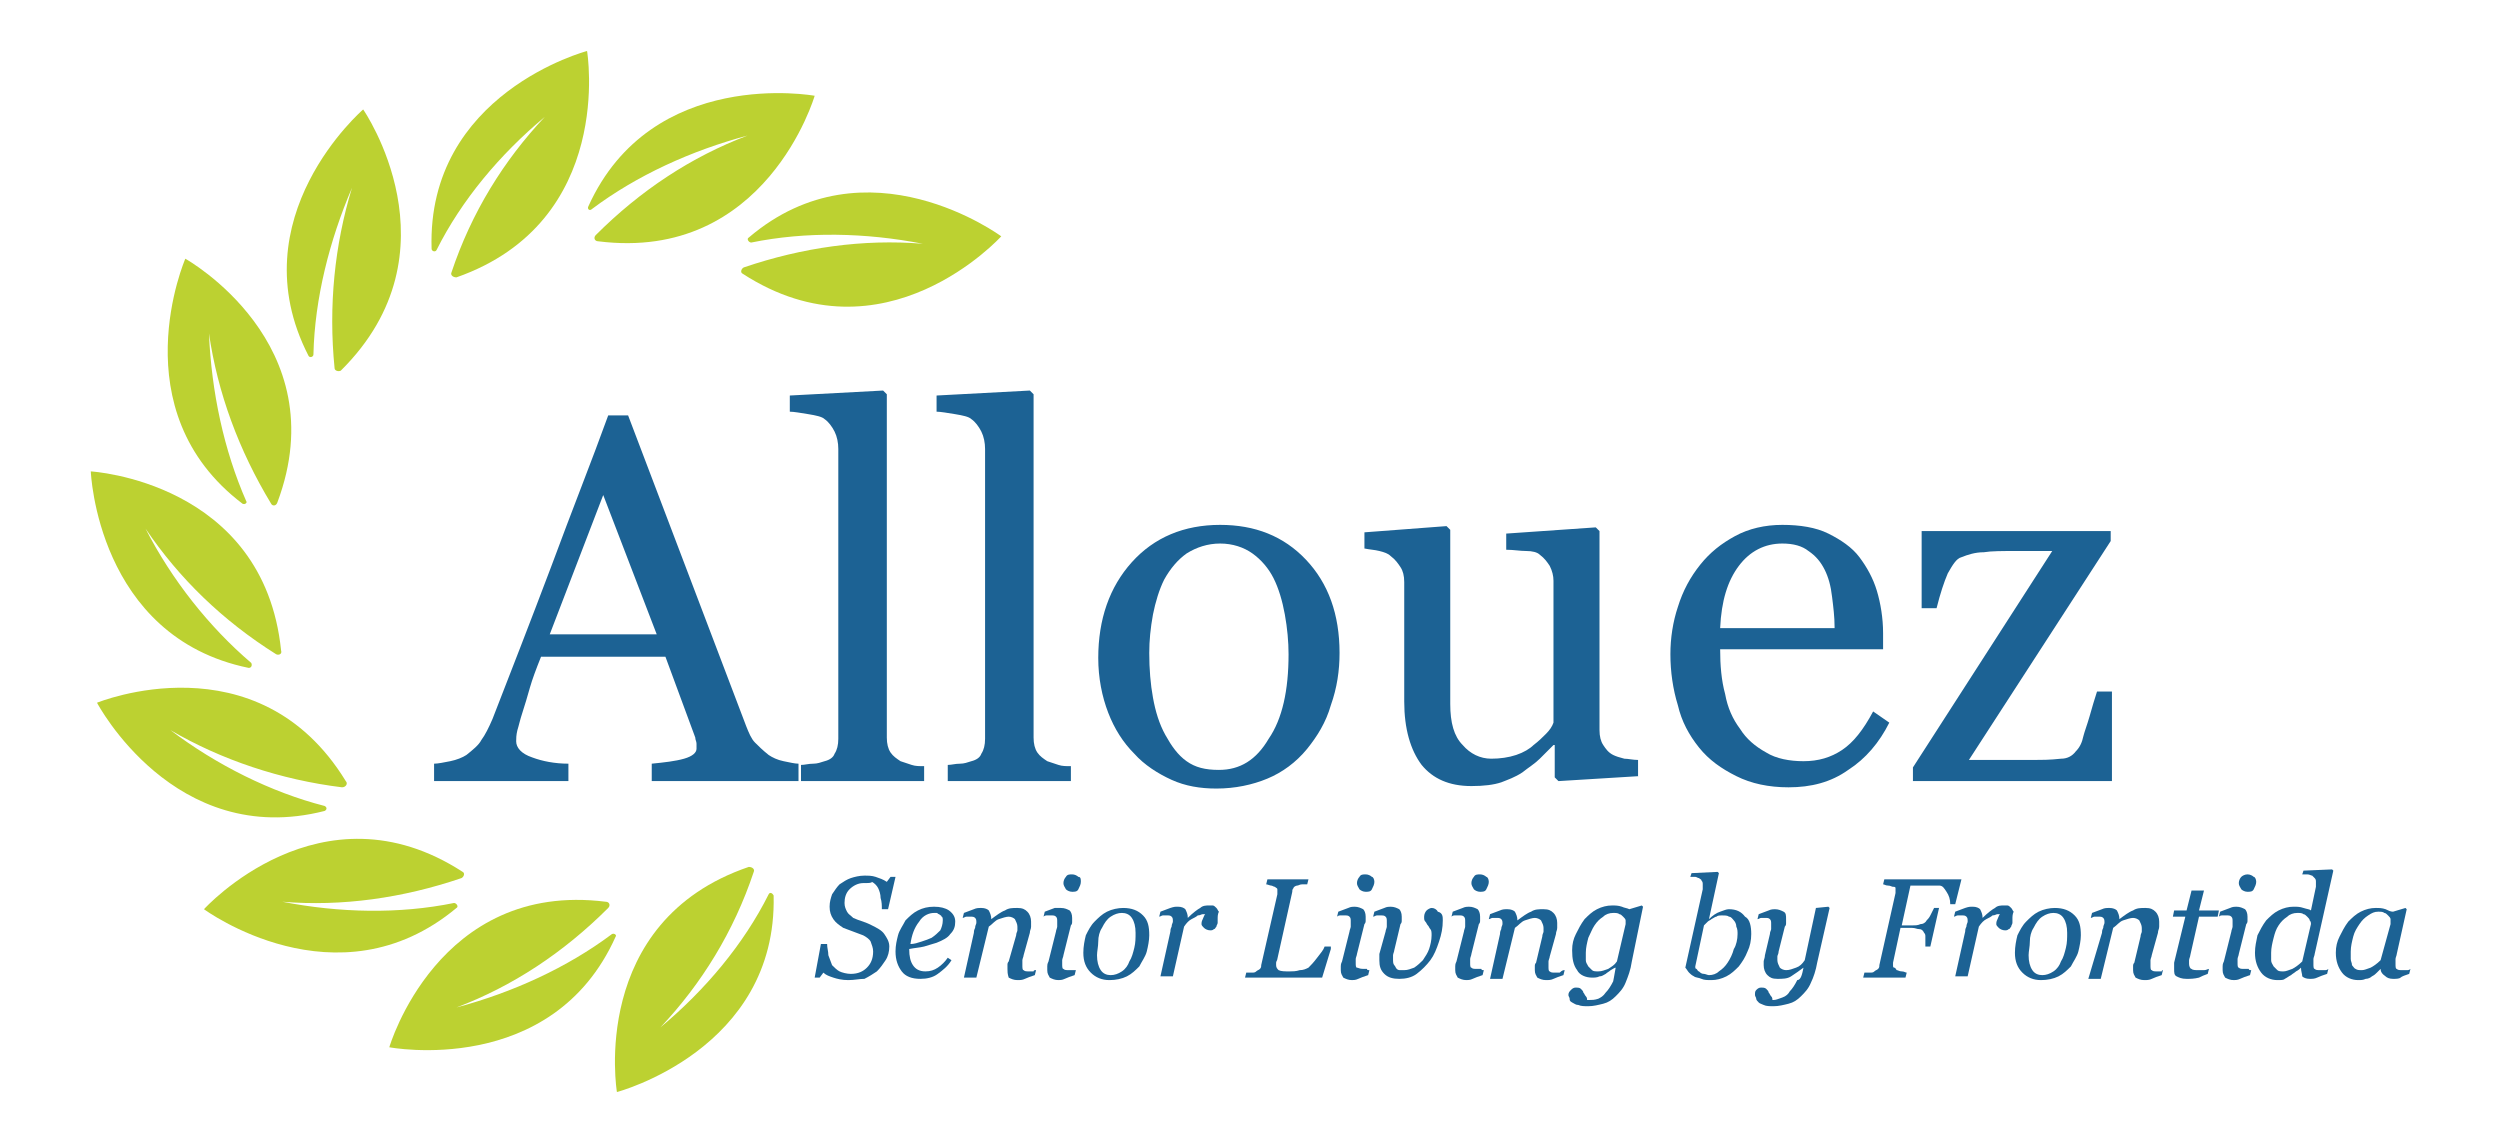 <?xml version="1.0" encoding="utf-8"?>
<!-- Generator: Adobe Illustrator 29.1.0, SVG Export Plug-In . SVG Version: 9.03 Build 55587)  -->
<svg version="1.0" id="Layer_1" xmlns="http://www.w3.org/2000/svg" xmlns:xlink="http://www.w3.org/1999/xlink" x="0px" y="0px"
	 viewBox="0 0 201 92" style="enable-background:new 0 0 201 92;" xml:space="preserve">
<style type="text/css">
	.st0{fill-rule:evenodd;clip-rule:evenodd;fill:#BCD131;}
	.st1{fill:#1C6294;}
</style>
<g>
	<g id="_x3C_Path_x3E__00000024723654995561754340000014218024880361477802_">
		<g>
			<path class="st0" d="M29.2,8.8c0,0-10.1,8.7-4.4,19.8c0.1,0.2,0.4,0.1,0.4-0.1c0.1-4.5,1.3-9.2,3.1-13.4
				c-1.4,4.6-1.9,9.5-1.4,14.5c0,0.2,0.3,0.3,0.5,0.2C37.1,20.2,29.2,8.8,29.2,8.8z"/>
		</g>
	</g>
	<g id="_x3C_Path_x3E__00000076566713555625204900000015953151111506395037_">
		<g>
			<path class="st0" d="M14.9,20.8c0,0-5.3,12.2,4.6,19.7c0.2,0.1,0.4-0.1,0.3-0.2c-1.8-4.1-2.8-8.8-3-13.5c0.7,4.8,2.4,9.4,5,13.7
				c0.1,0.2,0.4,0.2,0.5-0.1C27.1,27.6,14.9,20.8,14.9,20.8z"/>
		</g>
	</g>
	<g id="_x3C_Path_x3E__00000111902447562283414720000016527197498605362604_">
		<g>
			<path class="st0" d="M7.3,37.9c0,0,0.5,13.3,12.7,15.8c0.2,0,0.3-0.2,0.2-0.4c-3.4-2.9-6.4-6.7-8.5-10.8c2.7,4,6.2,7.4,10.5,10.1
				c0.2,0.1,0.5,0,0.4-0.3C21.2,38.7,7.3,37.9,7.3,37.9z"/>
		</g>
	</g>
	<g id="_x3C_Path_x3E__00000057859800616183699790000010224059712513370512_">
		<g>
			<path class="st0" d="M27.8,62.8c-7.1-11.6-20-6.3-20-6.3s6.2,11.8,18.3,8.7c0.2-0.1,0.2-0.3,0-0.4c-4.3-1.1-8.7-3.3-12.4-6.1
				c4.1,2.4,8.9,4,13.8,4.6C27.8,63.3,28,63,27.8,62.8z"/>
		</g>
	</g>
	<g id="_x3C_Path_x3E__00000036220308645814785500000016621335875885391754_">
		<g>
			<path class="st0" d="M37.2,70.1c-11.4-7.4-20.8,3-20.8,3s10.7,7.9,20.3-0.1c0.2-0.1,0-0.4-0.2-0.4c-4.4,0.9-9.2,0.8-13.8-0.1
				c4.8,0.4,9.7-0.3,14.4-1.9C37.3,70.5,37.4,70.2,37.2,70.1z"/>
		</g>
	</g>
	<g id="_x3C_Path_x3E__00000150088426957277275150000009631538373599790496_">
		<g>
			<path class="st0" d="M49.2,75.1c-3.6,2.7-8,4.7-12.5,5.9c4.5-1.7,8.6-4.4,12.2-8c0.2-0.2,0.1-0.5-0.2-0.5
				c-13.5-1.7-17.4,11.7-17.4,11.7s13.1,2.5,18.2-8.9C49.6,75.2,49.4,75,49.2,75.1z"/>
		</g>
	</g>
	<g id="_x3C_Path_x3E__00000142861920854602754890000015868699114169864104_">
		<g>
			<path class="st0" d="M61.8,71.9c-2,4-5.1,7.7-8.7,10.7c3.3-3.5,5.9-7.7,7.5-12.5c0.1-0.2-0.1-0.4-0.4-0.4
				c-12.9,4.4-10.6,18.1-10.6,18.1S62.5,84.4,62.2,72C62.1,71.8,61.9,71.7,61.8,71.9z"/>
		</g>
	</g>
	<g id="_x3C_Path_x3E__00000136411478407640439260000004391829421128353451_">
		<g>
			<path class="st0" d="M60.2,19.1c-0.2,0.1,0,0.4,0.2,0.4c4.4-0.9,9.2-0.8,13.8,0.1c-4.8-0.4-9.7,0.3-14.4,1.9
				c-0.2,0.1-0.3,0.4-0.1,0.5c11.4,7.4,20.8-3,20.8-3S69.7,11,60.2,19.1z"/>
		</g>
	</g>
	<g id="_x3C_Path_x3E__00000168094603607504054760000014009047069798073275_">
		<g>
			<path class="st0" d="M47.3,16.6c-0.1,0.2,0.1,0.4,0.3,0.2c3.6-2.7,8-4.7,12.5-5.9c-4.5,1.7-8.6,4.4-12.2,8
				c-0.2,0.2-0.1,0.5,0.2,0.5C61.6,21.1,65.5,7.7,65.5,7.7S52.4,5.3,47.3,16.6z"/>
		</g>
	</g>
	<g id="_x3C_Path_x3E__00000133496797525861104860000017795995884874878107_">
		<g>
			<path class="st0" d="M47.2,4.1c0,0-12.9,3.4-12.5,15.9c0,0.2,0.3,0.3,0.4,0.1c2-4,5.1-7.7,8.7-10.7c-3.3,3.5-5.9,7.7-7.5,12.5
				c-0.1,0.2,0.1,0.4,0.4,0.4C49.5,17.8,47.2,4.1,47.2,4.1z"/>
		</g>
	</g>
	<g>
		<path class="st1" d="M68.2,78.8c-0.5,0-0.9-0.1-1.2-0.2c-0.3-0.1-0.6-0.2-0.8-0.4l-0.3,0.4h-0.4l0.5-2.7h0.5
			c0,0.3,0.1,0.6,0.1,0.9c0.1,0.3,0.2,0.5,0.3,0.8c0.2,0.2,0.4,0.4,0.6,0.5c0.2,0.1,0.6,0.2,0.9,0.2c0.6,0,1-0.2,1.3-0.5
			c0.3-0.3,0.5-0.7,0.5-1.3c0-0.3-0.1-0.5-0.2-0.8c-0.1-0.2-0.4-0.4-0.6-0.5c-0.3-0.1-0.5-0.2-0.8-0.3c-0.3-0.1-0.5-0.2-0.8-0.3
			c-0.3-0.2-0.6-0.4-0.8-0.7c-0.2-0.3-0.3-0.6-0.3-1c0-0.4,0.1-0.7,0.2-1c0.2-0.3,0.4-0.6,0.6-0.8c0.3-0.2,0.6-0.4,0.9-0.5
			s0.7-0.2,1.1-0.2c0.3,0,0.6,0,0.9,0.1c0.3,0.1,0.6,0.2,0.9,0.4l0.3-0.4h0.4l-0.6,2.6h-0.5c0-0.3,0-0.6-0.1-0.9
			c0-0.3-0.1-0.6-0.2-0.8c-0.1-0.2-0.3-0.4-0.5-0.5C70.1,71,69.8,71,69.4,71c-0.4,0-0.8,0.2-1.1,0.5c-0.3,0.3-0.4,0.7-0.4,1.1
			c0,0.3,0.1,0.5,0.2,0.7c0.1,0.2,0.3,0.3,0.5,0.5c0.2,0.1,0.5,0.2,0.8,0.3c0.3,0.1,0.5,0.2,0.7,0.3c0.4,0.2,0.8,0.4,1,0.7
			c0.2,0.3,0.4,0.6,0.4,1c0,0.4-0.1,0.8-0.3,1.1c-0.2,0.3-0.4,0.6-0.7,0.9c-0.3,0.2-0.6,0.4-1,0.6C69.1,78.7,68.7,78.8,68.2,78.8z"
			/>
		<path class="st1" d="M76.8,74.1c0,0.4-0.1,0.7-0.4,1c-0.2,0.3-0.6,0.5-1.1,0.7c-0.3,0.1-0.7,0.2-1,0.3c-0.4,0.1-0.7,0.1-1.2,0.2
			c0,0.6,0.1,1,0.3,1.3s0.5,0.5,1,0.5c0.4,0,0.7-0.1,1-0.3c0.3-0.2,0.6-0.5,0.8-0.8l0.3,0.2c-0.3,0.5-0.7,0.8-1.1,1.1
			c-0.4,0.3-0.9,0.4-1.4,0.4c-0.7,0-1.2-0.2-1.5-0.6c-0.3-0.4-0.5-0.9-0.5-1.6c0-0.5,0.1-0.9,0.2-1.3c0.1-0.4,0.4-0.8,0.6-1.2
			c0.3-0.3,0.6-0.6,1-0.8c0.4-0.2,0.8-0.3,1.3-0.3c0.5,0,0.9,0.1,1.2,0.3C76.7,73.5,76.8,73.8,76.8,74.1z M75.8,74
			c0-0.1,0-0.3-0.1-0.3c0-0.1-0.1-0.1-0.2-0.2c-0.1,0-0.1-0.1-0.2-0.1c-0.1,0-0.2,0-0.2,0c-0.4,0-0.9,0.2-1.2,0.7
			c-0.4,0.5-0.6,1.1-0.7,1.8c0.3,0,0.6-0.1,0.9-0.2c0.3-0.1,0.6-0.2,0.8-0.3c0.3-0.2,0.5-0.4,0.7-0.6C75.7,74.6,75.8,74.3,75.8,74z"
			/>
		<path class="st1" d="M83.3,78l-0.1,0.4c-0.3,0.1-0.6,0.2-0.8,0.3c-0.2,0.1-0.4,0.1-0.6,0.1c-0.3,0-0.5-0.1-0.7-0.2
			C81,78.3,81,78.1,81,77.9c0-0.1,0-0.2,0-0.3c0-0.1,0-0.2,0.1-0.3l0.6-2.1c0-0.2,0.1-0.3,0.1-0.4c0-0.1,0-0.2,0-0.3
			c0-0.2-0.1-0.4-0.2-0.6c-0.1-0.1-0.3-0.2-0.5-0.2c-0.2,0-0.5,0.1-0.8,0.2s-0.5,0.4-0.8,0.6l-1,4.1h-1l0.8-3.6c0-0.1,0-0.2,0.1-0.4
			c0-0.2,0.1-0.3,0.1-0.4c0-0.2,0-0.3-0.1-0.4c-0.1-0.1-0.2-0.1-0.4-0.1c-0.1,0-0.2,0-0.3,0c-0.1,0-0.2,0.1-0.3,0.1l0.1-0.4
			c0.3-0.1,0.5-0.2,0.8-0.3c0.2-0.1,0.4-0.1,0.6-0.1c0.3,0,0.5,0.1,0.6,0.2c0.1,0.2,0.2,0.4,0.2,0.7h0c0.4-0.3,0.8-0.6,1.1-0.7
			c0.3-0.2,0.6-0.2,1-0.2c0.4,0,0.6,0.1,0.8,0.3c0.2,0.2,0.3,0.5,0.3,0.8c0,0.1,0,0.2,0,0.4c0,0.2-0.1,0.3-0.1,0.5l-0.5,1.8
			c0,0.1-0.1,0.3-0.1,0.4c0,0.2,0,0.3,0,0.4c0,0.2,0,0.4,0.1,0.4c0.1,0.1,0.2,0.1,0.5,0.1c0.1,0,0.2,0,0.3,0
			C83.1,78,83.2,78,83.3,78z"/>
		<path class="st1" d="M86.5,78l-0.1,0.4c-0.3,0.1-0.6,0.2-0.8,0.3s-0.4,0.1-0.5,0.1c-0.3,0-0.5-0.1-0.7-0.2
			c-0.1-0.2-0.2-0.3-0.2-0.6c0-0.1,0-0.2,0-0.3c0-0.1,0-0.2,0.1-0.4l0.6-2.4c0-0.1,0.1-0.3,0.1-0.4s0-0.3,0-0.4c0-0.2,0-0.3-0.1-0.4
			c-0.1-0.1-0.2-0.1-0.4-0.1c-0.1,0-0.2,0-0.3,0c-0.1,0-0.2,0-0.3,0.1l0.1-0.4c0.3-0.1,0.5-0.2,0.8-0.3C85,73,85.1,73,85.3,73
			c0.3,0,0.5,0.1,0.7,0.2c0.1,0.1,0.2,0.3,0.2,0.6c0,0.1,0,0.2,0,0.3c0,0.1,0,0.2-0.1,0.3l-0.6,2.4c0,0.1-0.1,0.3-0.1,0.4
			c0,0.1,0,0.3,0,0.3c0,0.2,0,0.4,0.1,0.4c0.1,0.1,0.2,0.1,0.5,0.1c0.1,0,0.2,0,0.3,0C86.4,78,86.5,78,86.5,78z M86.9,70.9
			c0,0.2-0.1,0.4-0.2,0.6c-0.1,0.2-0.3,0.2-0.5,0.2c-0.2,0-0.4-0.1-0.5-0.2c-0.1-0.2-0.2-0.3-0.2-0.5c0-0.2,0.1-0.4,0.2-0.5
			c0.1-0.2,0.3-0.2,0.5-0.2c0.2,0,0.4,0.1,0.5,0.2C86.9,70.5,86.9,70.7,86.9,70.9z"/>
		<path class="st1" d="M92.4,75.2c0,0.4-0.1,0.9-0.2,1.3s-0.4,0.8-0.6,1.2c-0.3,0.3-0.6,0.6-1,0.8c-0.4,0.2-0.9,0.3-1.4,0.3
			c-0.6,0-1.1-0.2-1.5-0.6c-0.4-0.4-0.6-0.9-0.6-1.6c0-0.5,0.1-1,0.2-1.4c0.2-0.4,0.4-0.8,0.7-1.1c0.3-0.3,0.6-0.6,1-0.8
			c0.4-0.2,0.9-0.3,1.3-0.3c0.7,0,1.2,0.2,1.6,0.6S92.4,74.5,92.4,75.2z M91.3,75c0-0.5-0.1-0.9-0.3-1.2c-0.2-0.3-0.5-0.4-0.8-0.4
			c-0.3,0-0.6,0.1-0.9,0.3c-0.3,0.2-0.5,0.5-0.7,0.9c-0.2,0.3-0.3,0.7-0.3,1.1s-0.1,0.8-0.1,1.1c0,0.5,0.1,0.9,0.3,1.2
			c0.2,0.3,0.5,0.4,0.8,0.4c0.3,0,0.6-0.1,0.9-0.3c0.3-0.2,0.5-0.5,0.6-0.8c0.2-0.3,0.3-0.7,0.4-1.1S91.3,75.4,91.3,75z"/>
		<path class="st1" d="M97.9,73.9c0,0.1,0,0.2,0,0.3c0,0.1-0.1,0.2-0.1,0.3c-0.1,0.1-0.1,0.2-0.2,0.2c-0.1,0.1-0.2,0.1-0.3,0.1
			c-0.2,0-0.4-0.1-0.5-0.2s-0.2-0.2-0.2-0.3c0-0.1,0-0.2,0.1-0.4s0.1-0.3,0.2-0.4c0,0-0.1,0-0.2,0c-0.1,0-0.2,0.1-0.4,0.1
			c-0.1,0.1-0.3,0.2-0.5,0.3c-0.2,0.1-0.4,0.3-0.6,0.6l-0.9,4h-1l0.8-3.6c0-0.1,0-0.2,0.1-0.4c0-0.2,0.1-0.3,0.1-0.4
			c0-0.2,0-0.3-0.1-0.4c-0.1-0.1-0.2-0.1-0.4-0.1c-0.1,0-0.2,0-0.3,0s-0.2,0.1-0.3,0.1l0.1-0.4c0.3-0.1,0.5-0.2,0.8-0.3
			s0.4-0.1,0.6-0.1c0.3,0,0.5,0.1,0.6,0.2c0.1,0.2,0.2,0.4,0.2,0.7h0c0.4-0.4,0.8-0.7,1-0.8c0.2-0.2,0.5-0.2,0.7-0.2
			c0.1,0,0.2,0,0.3,0s0.2,0.1,0.3,0.2c0.1,0.1,0.1,0.2,0.2,0.3C97.9,73.5,97.9,73.7,97.9,73.9z"/>
		<path class="st1" d="M107,76.3l-0.7,2.3h-6.2l0.1-0.4c0.1,0,0.2,0,0.4,0c0.2,0,0.3,0,0.4-0.1c0.1-0.1,0.2-0.1,0.3-0.2
			s0.1-0.2,0.1-0.3l1.3-5.7c0,0,0-0.1,0-0.1s0-0.1,0-0.1c0-0.1,0-0.1,0-0.2c0-0.1-0.1-0.1-0.2-0.2c-0.1,0-0.2-0.1-0.3-0.1
			c-0.1,0-0.3-0.1-0.4-0.1l0.1-0.4h3.3l-0.1,0.4c-0.1,0-0.2,0-0.4,0s-0.3,0.1-0.4,0.1c-0.1,0-0.3,0.1-0.3,0.2
			c-0.1,0.1-0.1,0.2-0.1,0.3l-1.2,5.4c0,0.1-0.1,0.2-0.1,0.3c0,0.1,0,0.2,0,0.2c0,0.2,0.1,0.3,0.2,0.4c0.2,0.1,0.5,0.1,0.9,0.1
			c0.2,0,0.5,0,0.8-0.1c0.3,0,0.5-0.1,0.7-0.2c0.2-0.2,0.4-0.4,0.7-0.8c0.3-0.4,0.5-0.6,0.6-0.9H107z"/>
		<path class="st1" d="M110.1,78l-0.1,0.4c-0.3,0.1-0.6,0.2-0.8,0.3s-0.4,0.1-0.5,0.1c-0.3,0-0.5-0.1-0.7-0.2
			c-0.1-0.2-0.2-0.3-0.2-0.6c0-0.1,0-0.2,0-0.3c0-0.1,0-0.2,0.1-0.4l0.6-2.4c0-0.1,0.1-0.3,0.1-0.4s0-0.3,0-0.4c0-0.2,0-0.3-0.1-0.4
			c-0.1-0.1-0.2-0.1-0.4-0.1c-0.1,0-0.2,0-0.3,0c-0.1,0-0.2,0-0.3,0.1l0.1-0.4c0.3-0.1,0.5-0.2,0.8-0.3c0.2-0.1,0.4-0.1,0.5-0.1
			c0.3,0,0.5,0.1,0.7,0.2c0.1,0.1,0.2,0.3,0.2,0.6c0,0.1,0,0.2,0,0.3c0,0.1,0,0.2-0.1,0.3l-0.6,2.4c0,0.1-0.1,0.3-0.1,0.4
			c0,0.1,0,0.3,0,0.3c0,0.2,0,0.4,0.1,0.4s0.2,0.1,0.5,0.1c0.1,0,0.2,0,0.3,0C109.9,78,110,78,110.1,78z M110.5,70.9
			c0,0.2-0.1,0.4-0.2,0.6c-0.1,0.2-0.3,0.2-0.5,0.2c-0.2,0-0.4-0.1-0.5-0.2c-0.1-0.2-0.2-0.3-0.2-0.5c0-0.2,0.1-0.4,0.2-0.5
			c0.1-0.2,0.3-0.2,0.5-0.2c0.2,0,0.4,0.1,0.5,0.2C110.4,70.5,110.5,70.7,110.5,70.9z"/>
		<path class="st1" d="M116,74c0,0.6-0.1,1.1-0.3,1.7c-0.2,0.6-0.4,1.1-0.7,1.5c-0.3,0.4-0.7,0.8-1.1,1.1c-0.4,0.3-0.9,0.4-1.4,0.4
			c-0.5,0-0.9-0.1-1.2-0.4c-0.3-0.3-0.4-0.6-0.4-1.1c0-0.1,0-0.2,0-0.3c0-0.1,0-0.2,0-0.2l0.5-1.8c0-0.1,0.1-0.3,0.1-0.4
			c0-0.1,0-0.3,0-0.4c0-0.2,0-0.3-0.1-0.4c-0.1-0.1-0.2-0.1-0.4-0.1c-0.1,0-0.2,0-0.3,0c-0.1,0-0.2,0.1-0.3,0.1l0.1-0.4
			c0.3-0.1,0.5-0.2,0.8-0.3c0.2-0.1,0.4-0.1,0.5-0.1c0.3,0,0.5,0.1,0.7,0.2c0.1,0.1,0.2,0.3,0.2,0.6c0,0.1,0,0.2,0,0.3
			c0,0.1,0,0.2-0.1,0.3l-0.5,2.1c0,0.1-0.1,0.3-0.1,0.4c0,0.1,0,0.2,0,0.3c0,0.2,0,0.4,0.1,0.5c0.1,0.1,0.1,0.2,0.2,0.3
			c0.1,0.1,0.2,0.1,0.3,0.1c0.1,0,0.2,0,0.3,0c0.3,0,0.5-0.1,0.8-0.2c0.3-0.2,0.5-0.4,0.7-0.6c0.2-0.3,0.4-0.6,0.5-0.9
			c0.1-0.3,0.2-0.7,0.2-1.1c0-0.2,0-0.4-0.1-0.5s-0.1-0.2-0.2-0.3c-0.1-0.1-0.1-0.2-0.2-0.3c-0.1-0.1-0.1-0.2-0.1-0.4
			c0-0.2,0.1-0.4,0.2-0.5c0.1-0.1,0.3-0.2,0.4-0.2c0.2,0,0.4,0.1,0.5,0.3C116,73.4,116,73.7,116,74z"/>
		<path class="st1" d="M119.3,78l-0.1,0.4c-0.3,0.1-0.6,0.2-0.8,0.3s-0.4,0.1-0.5,0.1c-0.3,0-0.5-0.1-0.7-0.2
			c-0.1-0.2-0.2-0.3-0.2-0.6c0-0.1,0-0.2,0-0.3c0-0.1,0-0.2,0.1-0.4l0.6-2.4c0-0.1,0.1-0.3,0.1-0.4s0-0.3,0-0.4c0-0.2,0-0.3-0.1-0.4
			c-0.1-0.1-0.2-0.1-0.4-0.1c-0.1,0-0.2,0-0.3,0c-0.1,0-0.2,0-0.3,0.1l0.1-0.4c0.3-0.1,0.5-0.2,0.8-0.3c0.2-0.1,0.4-0.1,0.5-0.1
			c0.3,0,0.5,0.1,0.7,0.2c0.1,0.1,0.2,0.3,0.2,0.6c0,0.1,0,0.2,0,0.3c0,0.1,0,0.2-0.1,0.3l-0.6,2.4c0,0.1-0.1,0.3-0.1,0.4
			c0,0.1,0,0.3,0,0.3c0,0.2,0,0.4,0.1,0.4c0.1,0.1,0.2,0.1,0.5,0.1c0.1,0,0.2,0,0.3,0C119.1,78,119.2,78,119.3,78z M119.7,70.9
			c0,0.2-0.1,0.4-0.2,0.6c-0.1,0.2-0.3,0.2-0.5,0.2c-0.2,0-0.4-0.1-0.5-0.2c-0.1-0.2-0.2-0.3-0.2-0.5c0-0.2,0.1-0.4,0.2-0.5
			c0.1-0.2,0.3-0.2,0.5-0.2c0.2,0,0.4,0.1,0.5,0.2C119.6,70.5,119.7,70.7,119.7,70.9z"/>
		<path class="st1" d="M125.8,78l-0.1,0.4c-0.3,0.1-0.6,0.2-0.8,0.3c-0.2,0.1-0.4,0.1-0.6,0.1c-0.3,0-0.5-0.1-0.7-0.2
			c-0.1-0.2-0.2-0.3-0.2-0.6c0-0.1,0-0.2,0-0.3c0-0.1,0-0.2,0.1-0.3l0.5-2.1c0-0.2,0.1-0.3,0.1-0.4c0-0.1,0-0.2,0-0.3
			c0-0.2-0.1-0.4-0.2-0.6c-0.1-0.1-0.3-0.2-0.5-0.2c-0.2,0-0.5,0.1-0.8,0.2s-0.5,0.4-0.8,0.6l-1,4.1h-1l0.8-3.6c0-0.1,0-0.2,0.1-0.4
			c0-0.2,0.1-0.3,0.1-0.4c0-0.2,0-0.3-0.1-0.4c-0.1-0.1-0.2-0.1-0.4-0.1c-0.1,0-0.2,0-0.3,0c-0.1,0-0.2,0.1-0.3,0.1l0.1-0.4
			c0.3-0.1,0.5-0.2,0.8-0.3c0.2-0.1,0.4-0.1,0.6-0.1c0.3,0,0.5,0.1,0.6,0.2c0.1,0.2,0.2,0.4,0.2,0.7h0c0.4-0.3,0.8-0.6,1.1-0.7
			c0.3-0.2,0.6-0.2,1-0.2c0.4,0,0.6,0.1,0.8,0.3c0.2,0.2,0.3,0.5,0.3,0.8c0,0.1,0,0.2,0,0.4c0,0.2-0.1,0.3-0.1,0.5l-0.5,1.8
			c0,0.1-0.1,0.3-0.1,0.4c0,0.2,0,0.3,0,0.4c0,0.2,0,0.4,0.1,0.4c0.1,0.1,0.2,0.1,0.5,0.1c0.1,0,0.2,0,0.3,0
			C125.6,78,125.7,78,125.8,78z"/>
		<path class="st1" d="M129.9,77.8L129.9,77.8c-0.1,0-0.2,0.1-0.4,0.2c-0.1,0.1-0.3,0.2-0.4,0.3c-0.2,0.1-0.3,0.2-0.5,0.2
			c-0.2,0.1-0.4,0.1-0.6,0.1c-0.5,0-1-0.2-1.2-0.6c-0.3-0.4-0.4-0.9-0.4-1.6c0-0.5,0.1-0.9,0.3-1.3c0.2-0.4,0.4-0.8,0.7-1.2
			c0.3-0.3,0.6-0.6,1-0.8c0.4-0.2,0.8-0.3,1.2-0.3c0.3,0,0.5,0,0.8,0.1c0.2,0.1,0.4,0.1,0.6,0.2l1-0.3l0.1,0.1l-0.9,4.4
			c-0.1,0.7-0.3,1.2-0.5,1.7c-0.2,0.5-0.5,0.8-0.8,1.1c-0.3,0.3-0.6,0.5-1,0.6c-0.4,0.1-0.8,0.2-1.2,0.2c-0.3,0-0.6,0-0.8-0.1
			c-0.2,0-0.3-0.1-0.5-0.2s-0.2-0.2-0.2-0.3c0-0.1-0.1-0.2-0.1-0.3c0-0.2,0.1-0.3,0.2-0.4c0.1-0.1,0.2-0.2,0.4-0.2
			c0.1,0,0.3,0,0.4,0.1c0.1,0.1,0.2,0.2,0.2,0.3c0.1,0.1,0.1,0.2,0.2,0.3c0.1,0.1,0.1,0.2,0.1,0.3h0.2c0.2,0,0.4,0,0.7-0.1
			c0.2-0.1,0.4-0.2,0.6-0.5c0.2-0.2,0.4-0.5,0.6-0.9C129.7,78.9,129.8,78.4,129.9,77.8z M130.7,74.3c0-0.1,0-0.2,0-0.3
			c0-0.1-0.1-0.2-0.2-0.3c-0.1-0.1-0.2-0.2-0.3-0.2c-0.1-0.1-0.3-0.1-0.5-0.1c-0.3,0-0.6,0.1-0.8,0.3c-0.3,0.2-0.5,0.4-0.7,0.7
			c-0.2,0.3-0.3,0.6-0.5,1c-0.1,0.4-0.2,0.8-0.2,1.2c0,0.2,0,0.4,0,0.6c0,0.2,0.1,0.3,0.2,0.5c0.1,0.1,0.2,0.2,0.3,0.3
			c0.1,0.1,0.3,0.1,0.5,0.1c0.3,0,0.5-0.1,0.8-0.2c0.3-0.2,0.5-0.3,0.7-0.6L130.7,74.3z"/>
		<path class="st1" d="M140.8,75.1c0,0.5-0.1,1-0.3,1.4c-0.2,0.5-0.4,0.8-0.7,1.2c-0.3,0.3-0.6,0.6-1,0.8c-0.4,0.2-0.8,0.3-1.2,0.3
			c-0.3,0-0.6,0-0.8-0.1s-0.5-0.1-0.6-0.2c-0.2-0.1-0.3-0.2-0.4-0.3c-0.1-0.1-0.2-0.3-0.3-0.4l1.4-6.3c0-0.1,0-0.2,0-0.2
			c0-0.1,0-0.1,0-0.2c0-0.1,0-0.2-0.1-0.3c0-0.1-0.1-0.1-0.2-0.2c-0.1,0-0.2-0.1-0.3-0.1c-0.1,0-0.2,0-0.4,0l0.1-0.3l2.1-0.1
			l0.1,0.1l-0.8,3.7h0c0.3-0.3,0.6-0.5,0.9-0.6c0.3-0.1,0.5-0.2,0.7-0.2c0.6,0,1,0.2,1.3,0.6C140.7,73.9,140.8,74.5,140.8,75.1z
			 M139.7,75.1c0-0.2,0-0.4-0.1-0.6c0-0.2-0.1-0.4-0.2-0.5c-0.1-0.1-0.2-0.3-0.4-0.3c-0.1-0.1-0.3-0.1-0.6-0.1c-0.1,0-0.3,0-0.4,0.1
			c-0.1,0-0.2,0.1-0.4,0.2c-0.1,0.1-0.2,0.1-0.3,0.2c-0.1,0.1-0.2,0.2-0.3,0.3l-0.7,3.3c0,0.1,0,0.2,0.1,0.2
			c0.1,0.1,0.1,0.2,0.2,0.2c0.1,0.1,0.2,0.2,0.4,0.2c0.1,0,0.3,0.1,0.4,0.1c0.3,0,0.6-0.1,0.8-0.3c0.3-0.2,0.5-0.4,0.7-0.7
			c0.2-0.3,0.4-0.7,0.5-1.1C139.6,76,139.7,75.5,139.7,75.1z"/>
		<path class="st1" d="M145,77.8L145,77.8c-0.4,0.3-0.7,0.5-1,0.7c-0.3,0.2-0.7,0.2-1.1,0.2c-0.4,0-0.6-0.1-0.8-0.3
			c-0.2-0.2-0.3-0.5-0.3-0.8c0-0.1,0-0.2,0-0.3s0.1-0.3,0.1-0.5l0.4-1.7c0-0.2,0.1-0.3,0.1-0.4c0-0.1,0-0.2,0-0.4
			c0-0.2,0-0.3-0.1-0.4c-0.1-0.1-0.2-0.1-0.4-0.1c-0.1,0-0.2,0-0.3,0c-0.1,0-0.2,0.1-0.3,0.1l0.1-0.4c0.3-0.1,0.5-0.2,0.8-0.3
			c0.2-0.1,0.4-0.1,0.5-0.1c0.3,0,0.5,0.1,0.7,0.2s0.2,0.3,0.2,0.6c0,0.1,0,0.2,0,0.3c0,0.1,0,0.2-0.1,0.3l-0.5,2
			c0,0.2-0.1,0.3-0.1,0.4s0,0.2,0,0.3c0,0.2,0.1,0.4,0.2,0.6c0.1,0.1,0.3,0.2,0.5,0.2c0.3,0,0.5-0.1,0.8-0.2
			c0.3-0.1,0.5-0.3,0.7-0.6l0.9-4.2l1-0.1l0.1,0.1l-1,4.4c-0.1,0.6-0.3,1.2-0.5,1.6c-0.2,0.5-0.5,0.8-0.8,1.1
			c-0.3,0.3-0.6,0.5-1,0.6c-0.4,0.1-0.8,0.2-1.2,0.2c-0.3,0-0.6,0-0.8-0.1s-0.3-0.1-0.4-0.2c-0.1-0.1-0.2-0.2-0.2-0.3
			c0-0.1-0.1-0.2-0.1-0.3c0-0.2,0-0.3,0.1-0.4c0.1-0.1,0.2-0.2,0.4-0.2c0.1,0,0.3,0,0.4,0.1c0.1,0.1,0.2,0.2,0.2,0.3
			c0.1,0.1,0.1,0.2,0.2,0.3s0.1,0.2,0.1,0.3h0.1c0.2,0,0.4-0.1,0.7-0.2s0.5-0.3,0.6-0.5c0.2-0.2,0.4-0.5,0.6-0.9
			C144.8,78.8,144.9,78.3,145,77.8z"/>
		<path class="st1" d="M157.7,70.7l-0.5,2h-0.4c0-0.4-0.1-0.7-0.3-1c-0.2-0.3-0.3-0.5-0.6-0.5c-0.1,0-0.2,0-0.4,0
			c-0.2,0-0.3,0-0.5,0h-1.4l-0.7,3.2h0.9c0.2,0,0.4,0,0.6-0.1c0.2,0,0.4-0.1,0.5-0.3c0.1-0.1,0.2-0.2,0.3-0.4
			c0.1-0.2,0.2-0.4,0.3-0.6h0.4l-0.7,3.1h-0.4c0,0,0-0.1,0-0.2s0-0.1,0-0.2c0-0.1,0-0.2,0-0.4c0-0.1,0-0.2-0.1-0.3
			c-0.1-0.2-0.2-0.3-0.4-0.3c-0.2,0-0.3-0.1-0.6-0.1h-0.9l-0.6,2.8c0,0,0,0.1,0,0.1c0,0,0,0.1,0,0.1c0,0.1,0,0.2,0.1,0.2
			s0.1,0.1,0.2,0.2c0.1,0,0.2,0.1,0.4,0.1c0.2,0,0.3,0.1,0.4,0.1l-0.1,0.4h-3.4l0.1-0.4c0.1,0,0.3,0,0.4,0c0.2,0,0.3,0,0.4-0.1
			c0.1-0.1,0.2-0.1,0.3-0.2c0.1-0.1,0.1-0.2,0.1-0.3l1.3-5.8c0,0,0-0.1,0-0.1s0-0.1,0-0.1c0-0.1,0-0.1,0-0.2c0-0.1-0.1-0.1-0.2-0.1
			c-0.1,0-0.2-0.1-0.4-0.1c-0.2,0-0.3-0.1-0.4-0.1l0.1-0.4H157.7z"/>
		<path class="st1" d="M161.8,73.9c0,0.1,0,0.2,0,0.3c0,0.1-0.1,0.2-0.1,0.3c-0.1,0.1-0.1,0.2-0.2,0.2c-0.1,0.1-0.2,0.1-0.3,0.1
			c-0.2,0-0.4-0.1-0.5-0.2s-0.2-0.2-0.2-0.3c0-0.1,0-0.2,0.1-0.4s0.1-0.3,0.2-0.4c0,0-0.1,0-0.2,0c-0.1,0-0.2,0.1-0.4,0.1
			c-0.1,0.1-0.3,0.2-0.5,0.3c-0.2,0.1-0.4,0.3-0.6,0.6l-0.9,4h-1l0.8-3.6c0-0.1,0-0.2,0.1-0.4c0-0.2,0.1-0.3,0.1-0.4
			c0-0.2,0-0.3-0.1-0.4c-0.1-0.1-0.2-0.1-0.4-0.1c-0.1,0-0.2,0-0.3,0s-0.2,0.1-0.3,0.1l0.1-0.4c0.3-0.1,0.5-0.2,0.8-0.3
			s0.4-0.1,0.6-0.1c0.3,0,0.5,0.1,0.6,0.2c0.1,0.2,0.2,0.4,0.2,0.7h0c0.4-0.4,0.8-0.7,1-0.8c0.2-0.2,0.5-0.2,0.7-0.2
			c0.1,0,0.2,0,0.3,0s0.2,0.1,0.3,0.2c0.1,0.1,0.1,0.2,0.2,0.3C161.8,73.5,161.8,73.7,161.8,73.9z"/>
		<path class="st1" d="M167.3,75.2c0,0.4-0.1,0.9-0.2,1.3c-0.1,0.4-0.4,0.8-0.6,1.2c-0.3,0.3-0.6,0.6-1,0.8
			c-0.4,0.2-0.9,0.3-1.4,0.3c-0.6,0-1.1-0.2-1.5-0.6c-0.4-0.4-0.6-0.9-0.6-1.6c0-0.5,0.1-1,0.2-1.4c0.2-0.4,0.4-0.8,0.7-1.1
			c0.3-0.3,0.6-0.6,1-0.8c0.4-0.2,0.9-0.3,1.3-0.3c0.7,0,1.2,0.2,1.6,0.6S167.3,74.5,167.3,75.2z M166.2,75c0-0.5-0.1-0.9-0.3-1.2
			c-0.2-0.3-0.5-0.4-0.8-0.4c-0.3,0-0.6,0.1-0.9,0.3c-0.3,0.2-0.5,0.5-0.7,0.9c-0.2,0.3-0.3,0.7-0.3,1.1s-0.1,0.8-0.1,1.1
			c0,0.5,0.1,0.9,0.3,1.2c0.2,0.3,0.5,0.4,0.8,0.4c0.3,0,0.6-0.1,0.9-0.3c0.3-0.2,0.5-0.5,0.6-0.8c0.2-0.3,0.3-0.7,0.4-1.1
			S166.2,75.4,166.2,75z"/>
		<path class="st1" d="M173.9,78l-0.1,0.4c-0.3,0.1-0.6,0.2-0.8,0.3c-0.2,0.1-0.4,0.1-0.6,0.1c-0.3,0-0.5-0.1-0.7-0.2
			c-0.1-0.2-0.2-0.3-0.2-0.6c0-0.1,0-0.2,0-0.3c0-0.1,0-0.2,0.1-0.3l0.5-2.1c0-0.2,0.1-0.3,0.1-0.4c0-0.1,0-0.2,0-0.3
			c0-0.2-0.1-0.4-0.2-0.6c-0.1-0.1-0.3-0.2-0.5-0.2c-0.2,0-0.5,0.1-0.8,0.2s-0.5,0.4-0.8,0.6l-1,4.1h-1L169,75c0-0.1,0-0.2,0.1-0.4
			c0-0.2,0.1-0.3,0.1-0.4c0-0.2,0-0.3-0.1-0.4c-0.1-0.1-0.2-0.1-0.4-0.1c-0.1,0-0.2,0-0.3,0c-0.1,0-0.2,0.1-0.3,0.1l0.1-0.4
			c0.3-0.1,0.5-0.2,0.8-0.3c0.2-0.1,0.4-0.1,0.6-0.1c0.3,0,0.5,0.1,0.6,0.2c0.1,0.2,0.2,0.4,0.2,0.7h0c0.4-0.3,0.8-0.6,1.1-0.7
			c0.3-0.2,0.6-0.2,1-0.2c0.4,0,0.6,0.1,0.8,0.3c0.2,0.2,0.3,0.5,0.3,0.8c0,0.1,0,0.2,0,0.4c0,0.2-0.1,0.3-0.1,0.5l-0.5,1.8
			c0,0.1-0.1,0.3-0.1,0.4c0,0.2,0,0.3,0,0.4c0,0.2,0,0.4,0.1,0.4c0.1,0.1,0.2,0.1,0.5,0.1c0.1,0,0.2,0,0.3,0
			C173.8,78,173.9,78,173.9,78z"/>
		<path class="st1" d="M175.8,78.7c-0.4,0-0.6-0.1-0.8-0.2c-0.2-0.1-0.2-0.3-0.2-0.6c0-0.1,0-0.2,0-0.2c0-0.1,0-0.2,0-0.3l0.9-3.7
			h-1l0.1-0.5h1l0.4-1.6h1l-0.4,1.6h1.6l-0.1,0.5h-1.5l-0.7,3.1c0,0.1-0.1,0.3-0.1,0.4c0,0.1,0,0.2,0,0.3c0,0.2,0.1,0.4,0.2,0.4
			c0.1,0.1,0.3,0.1,0.6,0.1c0.1,0,0.2,0,0.4,0c0.2,0,0.3-0.1,0.4-0.1l-0.1,0.4c-0.3,0.1-0.5,0.2-0.7,0.3
			C176.4,78.7,176.1,78.7,175.8,78.7z"/>
		<path class="st1" d="M181,78l-0.1,0.4c-0.3,0.1-0.6,0.2-0.8,0.3c-0.2,0.1-0.4,0.1-0.5,0.1c-0.3,0-0.5-0.1-0.7-0.2
			c-0.1-0.2-0.2-0.3-0.2-0.6c0-0.1,0-0.2,0-0.3c0-0.1,0-0.2,0.1-0.4l0.6-2.4c0-0.1,0.1-0.3,0.1-0.4c0-0.1,0-0.3,0-0.4
			c0-0.2,0-0.3-0.1-0.4c-0.1-0.1-0.2-0.1-0.4-0.1c-0.1,0-0.2,0-0.3,0c-0.1,0-0.2,0-0.3,0.1l0.1-0.4c0.3-0.1,0.5-0.2,0.8-0.3
			c0.2-0.1,0.4-0.1,0.5-0.1c0.3,0,0.5,0.1,0.7,0.2c0.1,0.1,0.2,0.3,0.2,0.6c0,0.1,0,0.2,0,0.3c0,0.1,0,0.2-0.1,0.3l-0.6,2.4
			c0,0.1-0.1,0.3-0.1,0.4c0,0.1,0,0.3,0,0.3c0,0.2,0,0.4,0.1,0.4c0.1,0.1,0.2,0.1,0.5,0.1c0.1,0,0.2,0,0.3,0
			C180.8,78,180.9,78,181,78z M181.4,70.9c0,0.2-0.1,0.4-0.2,0.6c-0.1,0.2-0.3,0.2-0.5,0.2c-0.2,0-0.4-0.1-0.5-0.2
			c-0.1-0.2-0.2-0.3-0.2-0.5c0-0.2,0.1-0.4,0.2-0.5s0.3-0.2,0.5-0.2c0.2,0,0.4,0.1,0.5,0.2C181.3,70.5,181.4,70.7,181.4,70.9z"/>
		<path class="st1" d="M185,77.8L185,77.8c-0.1,0.1-0.2,0.2-0.4,0.3c-0.1,0.1-0.3,0.2-0.4,0.3c-0.2,0.1-0.3,0.2-0.5,0.3
			c-0.1,0.1-0.3,0.1-0.6,0.1c-0.5,0-1-0.2-1.3-0.6c-0.3-0.4-0.5-0.9-0.5-1.6c0-0.5,0.1-0.9,0.2-1.4c0.2-0.4,0.4-0.8,0.7-1.2
			c0.3-0.3,0.6-0.6,1-0.8c0.4-0.2,0.8-0.3,1.2-0.3c0.3,0,0.5,0,0.8,0.1c0.3,0.1,0.5,0.1,0.6,0.2l0.4-1.9c0-0.1,0-0.2,0-0.2
			c0-0.1,0-0.1,0-0.2c0-0.1,0-0.2-0.1-0.3s-0.1-0.1-0.2-0.2c-0.1,0-0.2-0.1-0.4-0.1c-0.2,0-0.3,0-0.4,0l0.1-0.3l2.3-0.1l0.1,0.1
			l-1.5,6.7c0,0.1-0.1,0.3-0.1,0.4c0,0.2,0,0.3,0,0.4c0,0.2,0,0.4,0.1,0.4c0.1,0.1,0.2,0.1,0.5,0.1c0.1,0,0.2,0,0.3,0
			c0.1,0,0.2,0,0.3-0.1l-0.1,0.4c-0.3,0.1-0.6,0.2-0.8,0.3c-0.2,0.1-0.4,0.1-0.6,0.1c-0.3,0-0.5-0.1-0.6-0.2
			C185.1,78.3,185,78.1,185,77.8z M185.8,74.3c0-0.1,0-0.2-0.1-0.3c0-0.1-0.1-0.2-0.2-0.3c-0.1-0.1-0.2-0.2-0.3-0.2
			c-0.1-0.1-0.3-0.1-0.5-0.1c-0.3,0-0.6,0.1-0.8,0.3c-0.3,0.2-0.5,0.4-0.7,0.7c-0.2,0.3-0.3,0.6-0.4,1c-0.1,0.4-0.2,0.8-0.2,1.2
			c0,0.2,0,0.4,0,0.6c0,0.2,0.1,0.3,0.2,0.5c0.1,0.1,0.2,0.2,0.3,0.3c0.1,0.1,0.3,0.1,0.5,0.1c0.2,0,0.4-0.1,0.7-0.2
			c0.2-0.1,0.5-0.3,0.8-0.6L185.8,74.3z"/>
		<path class="st1" d="M191.4,77.9L191.4,77.9c-0.1,0.1-0.2,0.2-0.3,0.3c-0.1,0.1-0.2,0.2-0.4,0.3c-0.1,0.1-0.3,0.2-0.5,0.2
			c-0.2,0.1-0.4,0.1-0.6,0.1c-0.5,0-1-0.2-1.3-0.6c-0.3-0.4-0.5-0.9-0.5-1.6c0-0.5,0.1-0.9,0.3-1.3c0.2-0.4,0.4-0.8,0.7-1.2
			c0.3-0.3,0.6-0.6,1-0.8c0.4-0.2,0.8-0.3,1.2-0.3c0.3,0,0.5,0,0.8,0.1c0.2,0.1,0.4,0.2,0.6,0.2l1-0.3l0.1,0.1l-0.8,3.6
			c0,0.1-0.1,0.3-0.1,0.4c0,0.2,0,0.3,0,0.4c0,0.2,0,0.4,0.1,0.4c0.1,0.1,0.2,0.1,0.5,0.1c0.1,0,0.2,0,0.3,0c0.1,0,0.2,0,0.3-0.1
			l-0.1,0.4c-0.3,0.1-0.6,0.2-0.7,0.3s-0.4,0.1-0.6,0.1c-0.3,0-0.5-0.1-0.6-0.2C191.5,78.3,191.4,78.1,191.4,77.9z M192.2,74.3
			c0-0.1,0-0.2,0-0.4c0-0.1-0.1-0.2-0.2-0.3c-0.1-0.1-0.2-0.2-0.3-0.2c-0.1-0.1-0.3-0.1-0.5-0.1c-0.3,0-0.5,0.1-0.8,0.3
			c-0.3,0.2-0.5,0.4-0.7,0.7c-0.2,0.3-0.4,0.6-0.5,1c-0.1,0.4-0.2,0.8-0.2,1.2c0,0.2,0,0.4,0,0.6c0,0.2,0.1,0.3,0.1,0.5
			c0.1,0.1,0.2,0.3,0.3,0.3c0.1,0.1,0.3,0.1,0.5,0.1c0.2,0,0.4-0.1,0.7-0.2c0.2-0.1,0.5-0.3,0.8-0.6L192.2,74.3z"/>
	</g>
	<g>
		<path class="st1" d="M64.3,62.8H52.4v-1.4c1-0.1,1.9-0.2,2.6-0.4s1-0.5,1-0.8c0-0.1,0-0.3,0-0.4c0-0.2-0.1-0.3-0.1-0.5l-2.4-6.5
			h-10c-0.4,1-0.7,1.8-0.9,2.5c-0.2,0.7-0.4,1.4-0.6,2c-0.2,0.6-0.3,1.1-0.4,1.4c-0.1,0.4-0.1,0.7-0.1,0.9c0,0.5,0.4,1,1.3,1.3
			c0.8,0.3,1.8,0.5,2.9,0.5v1.4H34.9v-1.4c0.3,0,0.8-0.1,1.3-0.2c0.5-0.1,1-0.3,1.3-0.5c0.5-0.4,1-0.8,1.2-1.2
			c0.3-0.4,0.6-1,0.9-1.7c1.4-3.6,3-7.7,4.7-12.2C46,41,47.6,37,48.9,33.4h1.6l9.5,25c0.2,0.5,0.4,1,0.7,1.3c0.3,0.3,0.6,0.6,1.1,1
			c0.3,0.2,0.7,0.4,1.2,0.5c0.5,0.1,0.9,0.2,1.2,0.2V62.8z M52.8,51l-4.3-11.2L44.2,51H52.8z"/>
		<path class="st1" d="M74.1,62.8h-9.7v-1.3c0.3,0,0.6-0.1,1-0.1c0.3,0,0.6-0.1,0.9-0.2c0.4-0.1,0.7-0.3,0.8-0.6
			c0.2-0.3,0.3-0.7,0.3-1.2V36.1c0-0.5-0.1-1-0.3-1.4c-0.2-0.4-0.5-0.8-0.8-1c-0.2-0.2-0.7-0.3-1.3-0.4c-0.6-0.1-1.2-0.2-1.5-0.2
			v-1.3l7.5-0.4l0.3,0.3v27.6c0,0.5,0.1,0.9,0.3,1.2s0.5,0.5,0.8,0.7c0.3,0.1,0.6,0.2,0.9,0.3c0.3,0.1,0.6,0.1,1,0.1V62.8z"/>
		<path class="st1" d="M85.9,62.8h-9.7v-1.3c0.3,0,0.6-0.1,1-0.1c0.3,0,0.6-0.1,0.9-0.2c0.4-0.1,0.7-0.3,0.8-0.6
			c0.2-0.3,0.3-0.7,0.3-1.2V36.1c0-0.5-0.1-1-0.3-1.4c-0.2-0.4-0.5-0.8-0.8-1c-0.2-0.2-0.7-0.3-1.3-0.4c-0.6-0.1-1.2-0.2-1.5-0.2
			v-1.3l7.5-0.4l0.3,0.3v27.6c0,0.5,0.1,0.9,0.3,1.2s0.5,0.5,0.8,0.7c0.3,0.1,0.6,0.2,0.9,0.3c0.3,0.1,0.6,0.1,1,0.1V62.8z"/>
		<path class="st1" d="M107.7,52.5c0,1.4-0.2,2.8-0.7,4.2c-0.4,1.4-1.1,2.5-1.9,3.5c-0.9,1.1-2,1.9-3.2,2.4
			c-1.2,0.5-2.6,0.8-4.1,0.8c-1.3,0-2.5-0.2-3.6-0.7c-1.1-0.5-2.2-1.2-3-2.1c-0.9-0.9-1.6-2-2.1-3.3c-0.5-1.3-0.8-2.8-0.8-4.4
			c0-3.1,0.9-5.7,2.7-7.7c1.8-2,4.2-3,7.1-3c2.8,0,5.1,0.9,6.9,2.8C106.8,46.9,107.7,49.4,107.7,52.5z M103.6,52.6
			c0-1-0.1-2.1-0.3-3.2c-0.2-1.1-0.5-2.1-0.9-2.9c-0.4-0.8-1-1.5-1.7-2s-1.6-0.8-2.6-0.8c-1,0-1.9,0.3-2.7,0.8
			c-0.7,0.5-1.3,1.2-1.8,2.1c-0.4,0.8-0.7,1.8-0.9,2.8c-0.2,1.1-0.3,2.1-0.3,3.1c0,1.3,0.1,2.5,0.3,3.6c0.2,1.1,0.5,2.1,1,3
			c0.5,0.9,1,1.6,1.7,2.1c0.7,0.5,1.5,0.7,2.6,0.7c1.7,0,3-0.8,4-2.5C103.1,57.8,103.6,55.5,103.6,52.6z"/>
		<path class="st1" d="M131.8,62.4l-6.5,0.4l-0.3-0.3v-2.6h-0.1c-0.3,0.3-0.7,0.7-1.1,1.1s-0.9,0.7-1.4,1.1
			c-0.6,0.4-1.2,0.6-1.7,0.8c-0.6,0.2-1.4,0.3-2.4,0.3c-1.8,0-3.1-0.6-4-1.7c-0.9-1.2-1.4-2.9-1.4-5.1v-9.6c0-0.5-0.1-0.9-0.3-1.2
			c-0.2-0.3-0.4-0.6-0.8-0.9c-0.2-0.2-0.5-0.3-0.9-0.4s-0.7-0.1-1.2-0.2v-1.3l6.6-0.5l0.3,0.3v14c0,1.5,0.3,2.6,1,3.3
			c0.6,0.7,1.4,1.1,2.3,1.1c0.7,0,1.4-0.1,2-0.3c0.6-0.2,1.1-0.5,1.4-0.8c0.4-0.3,0.7-0.6,1-0.9c0.3-0.3,0.5-0.6,0.6-0.9V46.7
			c0-0.4-0.1-0.8-0.3-1.2c-0.2-0.3-0.4-0.6-0.8-0.9c-0.2-0.2-0.6-0.3-1.1-0.3c-0.5,0-1-0.1-1.6-0.1v-1.3l7.2-0.5l0.3,0.3v16
			c0,0.5,0.1,0.9,0.3,1.2c0.2,0.3,0.4,0.6,0.8,0.8c0.2,0.1,0.5,0.2,0.9,0.3c0.3,0,0.7,0.1,1.1,0.1V62.4z"/>
		<path class="st1" d="M151.9,58.1c-0.8,1.6-1.9,2.9-3.3,3.8c-1.4,1-3,1.4-4.8,1.4c-1.6,0-3-0.3-4.2-0.9c-1.2-0.6-2.2-1.3-3-2.3
			c-0.8-1-1.4-2.1-1.7-3.4c-0.4-1.3-0.6-2.7-0.6-4.1c0-1.3,0.2-2.6,0.6-3.8c0.4-1.3,1-2.4,1.8-3.4c0.8-1,1.7-1.7,2.8-2.3
			c1.1-0.6,2.4-0.9,3.8-0.9c1.4,0,2.7,0.2,3.7,0.7c1,0.5,1.9,1.1,2.5,1.9c0.6,0.8,1.1,1.7,1.4,2.7c0.3,1,0.5,2.2,0.5,3.4v1.3h-13.1
			c0,1.3,0.1,2.5,0.4,3.6c0.2,1.1,0.6,2,1.2,2.8c0.5,0.8,1.2,1.4,2.1,1.9c0.8,0.5,1.9,0.7,3,0.7c1.2,0,2.2-0.3,3.1-0.9
			c0.9-0.6,1.7-1.6,2.5-3.1L151.9,58.1z M147.5,50.4c0-0.8-0.1-1.6-0.2-2.4c-0.1-0.9-0.3-1.6-0.6-2.2c-0.3-0.6-0.7-1.1-1.3-1.5
			c-0.5-0.4-1.2-0.6-2.1-0.6c-1.4,0-2.6,0.6-3.5,1.8c-0.9,1.2-1.4,2.8-1.5,5H147.5z"/>
		<path class="st1" d="M169.9,62.8h-16.1v-1.1l11.2-17.4h-2.8c-1.2,0-2.1,0-2.7,0.1c-0.7,0-1.3,0.2-1.8,0.4
			c-0.4,0.1-0.7,0.6-1.1,1.3c-0.3,0.7-0.6,1.6-0.9,2.8h-1.2v-6.2h15.2v0.8l-11.4,17.6c0.5,0,1,0,1.6,0c0.6,0,1.2,0,1.9,0
			c0.5,0,1.1,0,1.7,0c0.6,0,1.3,0,2.2-0.1c0.5,0,0.9-0.2,1.2-0.6c0.3-0.3,0.5-0.7,0.6-1.2c0.1-0.4,0.3-0.9,0.5-1.6
			c0.2-0.7,0.4-1.4,0.6-2h1.2V62.8z"/>
	</g>
</g>
</svg>
